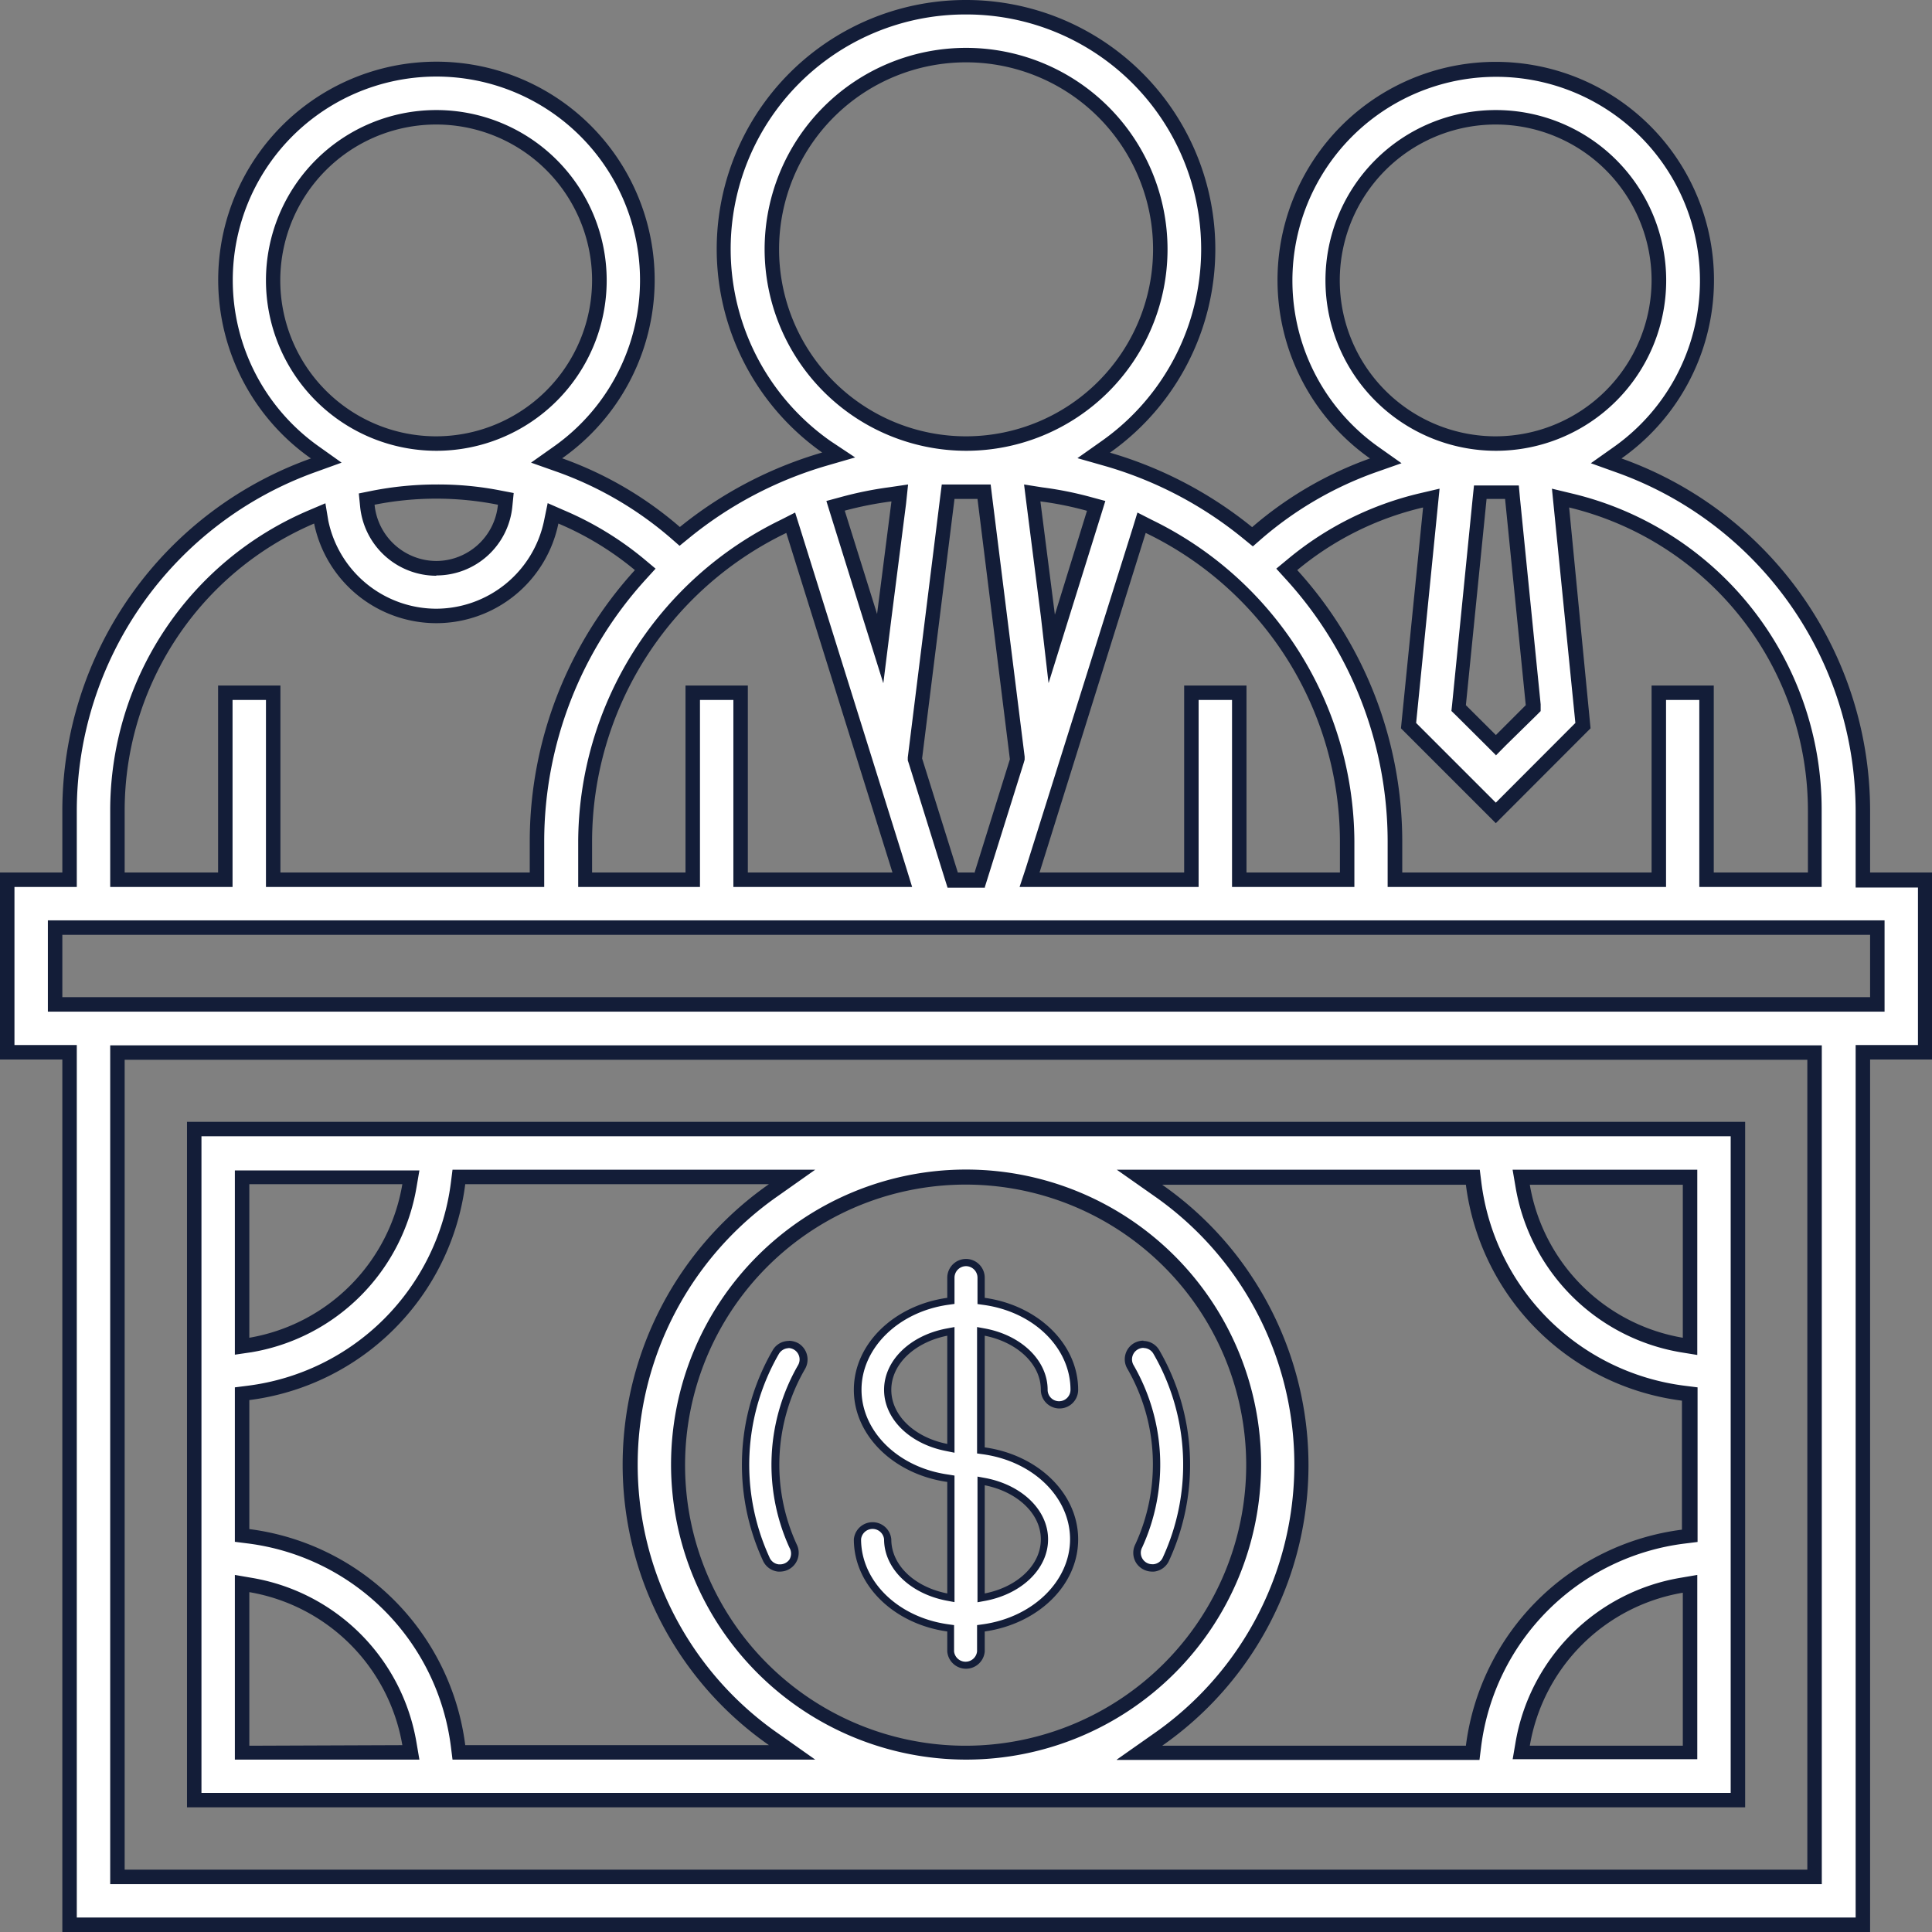 <svg xmlns="http://www.w3.org/2000/svg" viewBox="0 0 133.59 133.59"><rect x="0" y="0" width="133.59" height="133.59" fill="#808080" stroke="none"/><defs><style>.cls-1{fill:#fff;}.cls-2{fill:#131d38;}</style></defs><g id="Layer_2" data-name="Layer 2"><g id="Layer_1-2" data-name="Layer 1"><path class="cls-1" d="M13.93,125V78.57H120.67V125ZM80.59,82.79a23.14,23.14,0,0,1,0,38l-1.29.91h23.06l.06-.44a16.69,16.69,0,0,1,14.5-14.5l.44-.06v-9.8l-.44-.05a16.71,16.71,0,0,1-14.5-14.5l-.06-.44H79.3Zm36.18,27.3a13.43,13.43,0,0,0-11,11l-.1.59h11.68V110ZM67.3,81.88a19.9,19.9,0,1,0,19.89,19.89A19.92,19.92,0,0,0,67.3,81.88Zm-35.13.44a16.7,16.7,0,0,1-14.5,14.5l-.43.05v9.8l.43.06a16.69,16.69,0,0,1,14.5,14.5l.06.44H55.29L54,120.76a23.14,23.14,0,0,1,0-38l1.29-.91H32.23ZM17.24,121.67H28.91l-.1-.59a13.43,13.43,0,0,0-11-11l-.58-.1Zm0-28.12.58-.1a13.41,13.41,0,0,0,11-11l.1-.58H17.24Zm88.54-11.09a13.42,13.42,0,0,0,11,11l.59.1V81.88H105.68Z" transform="translate(-0.5 -0.5)"/><path class="cls-2" d="M120.17,79.07v45.4H14.43V79.07H120.17m-88.38,43.1H56.87l-2.58-1.82a22.64,22.64,0,0,1,0-37.15l2.58-1.82H31.79l-.11.87A16.21,16.21,0,0,1,17.61,96.32l-.87.11v10.68l.87.11a16.21,16.21,0,0,1,14.07,14.07l.11.88m86.07-28V81.38H105.09l.2,1.17A13.94,13.94,0,0,0,116.69,94l1.17.19m-40.14,28H102.8l.11-.88A16.2,16.2,0,0,1,117,107.23l.88-.11V96.43l-.88-.11a16.21,16.21,0,0,1-14.07-14.06l-.11-.88H77.72l2.59,1.82a22.65,22.65,0,0,1,0,37.15l-2.59,1.82m-10.42,0a20.4,20.4,0,1,0-20.4-20.4,20.42,20.42,0,0,0,20.4,20.4m-50.56-28L17.9,94a13.92,13.92,0,0,0,11.4-11.4l.2-1.17H16.74V94.14m88.35,28h12.77V109.4l-1.17.2a13.92,13.92,0,0,0-11.4,11.4l-.2,1.17m-88.35,0H29.5L29.3,121a13.89,13.89,0,0,0-11.4-11.4l-1.16-.2v12.77m104.43-44.1H13.43v47.4H121.17V78.07Zm-88.5,43.1a17.26,17.26,0,0,0-14.93-14.94V97.31A17.25,17.25,0,0,0,32.67,82.38h21a23.65,23.65,0,0,0,0,38.79ZM116.86,93a12.93,12.93,0,0,1-10.58-10.58h10.58V93Zm-36,28.21a23.65,23.65,0,0,0,0-38.79h21a17.25,17.25,0,0,0,14.94,14.93v8.92a17.26,17.26,0,0,0-14.94,14.94Zm-13.58,0a19.4,19.4,0,1,1,19.39-19.4,19.42,19.42,0,0,1-19.39,19.4ZM17.74,93V82.38H28.32A12.94,12.94,0,0,1,17.74,93Zm88.54,28.21a12.92,12.92,0,0,1,10.58-10.58v10.58Zm-88.54,0V110.59a12.94,12.94,0,0,1,10.58,10.58Z" transform="translate(-0.5 -0.5)"/><path class="cls-1" d="M5.31,133.59V73.26H1V61.33H5.31V56.52A25.42,25.42,0,0,1,22.15,32.67l.9-.32-.78-.56a14.58,14.58,0,1,1,16.81,0l-.79.56.91.32a25.07,25.07,0,0,1,8,4.66l.31.27.33-.27a27.35,27.35,0,0,1,9.66-5l1-.29-.84-.6a16.72,16.72,0,1,1,19.32,0l-.85.6,1,.28a27.39,27.39,0,0,1,9.65,5l.33.27.32-.27a25,25,0,0,1,8-4.66l.9-.32-.78-.56a14.58,14.58,0,1,1,16.81,0l-.79.56.91.32a25.41,25.41,0,0,1,16.83,23.85v4.81h4.31V73.26h-4.31v60.33Zm3.31-3.31H126v-57H8.62ZM4.31,70h126V64.64H4.31Zm114.2-8.62H126V56.52a22,22,0,0,0-16.91-21.41l-.68-.17L110,50.68l-6,6-6-6,1.57-15.73-.69.16a21.7,21.7,0,0,0-8.9,4.43l-.41.34.35.38A27.43,27.43,0,0,1,97,58.68v2.65H115.2V48.4h3.31Zm-32.32,0h7.46V58.68A24.35,24.35,0,0,0,79.94,36.9l-.52-.25L71.7,61.33H82.88V48.4h3.31ZM63.75,53l2.61,8.34h1.88L70.84,53,68.53,34.48H66.06Zm-12,8.34H62.89L55.18,36.65l-.53.25A24.36,24.36,0,0,0,40.94,58.68v2.65H48.4V48.4h3.31Zm-32.32,0H37.63V58.68a27.47,27.47,0,0,1,7.14-18.43l.35-.38-.4-.34a21.82,21.82,0,0,0-5.41-3.29L38.74,36l-.12.6a8.12,8.12,0,0,1-15.91,0l-.12-.6-.57.24A22.06,22.06,0,0,0,8.62,56.52v4.81h7.46V48.4h3.31Zm84.54-26.85h-.41l-.25,0h-.44l-1.49,14.92L103.93,52l2.58-2.59L105,34.52h-.44l-.25,0ZM73.23,45.36l3.08-9.87-.5-.14a24,24,0,0,0-3.29-.66l-.64-.08ZM62.07,34.69a24.57,24.57,0,0,0-3.29.66l-.5.14,3.09,9.87,1.34-10.75Zm-31.4-.21a22,22,0,0,0-4.37.43l-.44.09,0,.45a4.79,4.79,0,0,0,9.53,0l0-.45L35,34.91A21.85,21.85,0,0,0,30.67,34.48ZM103.93,8.62A11.28,11.28,0,1,0,115.2,19.89,11.29,11.29,0,0,0,103.93,8.62ZM67.3,4.31A13.43,13.43,0,1,0,80.73,17.74,13.44,13.44,0,0,0,67.3,4.31ZM30.67,8.62A11.28,11.28,0,1,0,41.94,19.89,11.29,11.29,0,0,0,30.67,8.62Z" transform="translate(-0.5 -0.5)"/><path class="cls-2" d="M67.3,1.5A16.23,16.23,0,0,1,76.67,31L75,32.18l2,.57a26.84,26.84,0,0,1,9.48,5l.65.53.63-.55a24.83,24.83,0,0,1,7.83-4.56l1.82-.64-1.57-1.11a14.09,14.09,0,1,1,16.23,0l-1.57,1.11,1.81.65a24.91,24.91,0,0,1,16.5,23.38v5.31h4.31V72.76h-4.31v60.33H5.81V72.76H1.5V61.83H5.81V56.52A24.91,24.91,0,0,1,22.32,33.14l1.8-.65-1.56-1.11a14.08,14.08,0,1,1,16.23,0l-1.57,1.11,1.81.64a24.72,24.72,0,0,1,7.83,4.56l.63.55.65-.53a27,27,0,0,1,9.49-5l2-.58L57.93,31A16.22,16.22,0,0,1,67.3,1.5m0,30.17A13.93,13.93,0,1,0,53.37,17.74,13.95,13.95,0,0,0,67.3,31.67m36.63,0A11.78,11.78,0,1,0,92.15,19.89a11.79,11.79,0,0,0,11.78,11.78m-73.26,0A11.78,11.78,0,1,0,18.89,19.89,11.79,11.79,0,0,0,30.67,31.67m73.26,21.07.7-.71L106.7,50l.33-.33,0-.47-1.43-14.25-.08-.88-.88,0h-.24l-.43,0-.44,0h-.23l-.88,0-.09.87-1.42,14.25-.05.47.34.33L103.22,52l.71.71M68.6,61.83l.22-.7,2.47-7.89.06-.21,0-.21-2.25-18L69,34H65.62l-.11.87-2.24,18,0,.21.07.21,2.46,7.89.22.7H68.6M30.67,40.29a5.28,5.28,0,0,0,5.26-4.8l.09-.9-.89-.17A22.19,22.19,0,0,0,30.67,34a23.12,23.12,0,0,0-4.47.44l-.89.18.09.9a5.3,5.3,0,0,0,5.27,4.79m30.91,7.42.57-4.57,1-7.83L63.29,34,62,34.19a25.33,25.33,0,0,0-3.36.68l-1,.27.31,1,2.24,7.18,1.38,4.4m11.44,0,1.37-4.4,2.24-7.18.31-1-1-.27a24.66,24.66,0,0,0-3.36-.67L71.31,34l.16,1.28,1,7.83L73,47.71M96.46,61.83H115.7V48.9H118V61.83h8.46V56.52a22.46,22.46,0,0,0-17.28-21.9l-1.37-.33.14,1.4,1.48,14.8L103.93,56l-5.51-5.51,1.48-14.8.14-1.4-1.37.32a22.23,22.23,0,0,0-9.11,4.54l-.81.67.7.77a26.94,26.94,0,0,1,7,18.09v3.15M30.67,42.59A7.64,7.64,0,0,1,23.2,36.5L23,35.3l-1.13.48A22.55,22.55,0,0,0,8.12,56.52v5.31h8.46V48.9h2.31V61.83H38.13V58.68a26.94,26.94,0,0,1,7-18.09l.7-.77-.8-.67a22.38,22.38,0,0,0-5.54-3.37l-1.12-.49-.25,1.21a7.64,7.64,0,0,1-7.46,6.09m9.77,19.24H48.9V48.9h2.31V61.83H63.57l-.4-1.3L55.83,37.05l-.35-1.11-1,.51a24.85,24.85,0,0,0-14,22.23v3.15m30.58,0H83.38V48.9h2.31V61.83h8.46V58.68a24.85,24.85,0,0,0-14-22.23l-1-.51-.34,1.11L71.43,60.53,71,61.83M3.81,70.45h127V64.14H3.81v6.31m4.31,60.33H126.47v-58H8.12v58M67.3.5a17.22,17.22,0,0,0-9.95,31.29,28.1,28.1,0,0,0-9.84,5.15,25.52,25.52,0,0,0-8.14-4.75A15.09,15.09,0,1,0,22,32.2,25.88,25.88,0,0,0,4.81,56.52v4.31H.5V73.76H4.81v60.33h125V73.76h4.31V60.83h-4.31V56.52A25.87,25.87,0,0,0,112.62,32.2a15.09,15.09,0,1,0-17.39,0,25.56,25.56,0,0,0-8.15,4.75,28.06,28.06,0,0,0-9.83-5.15A17.23,17.23,0,0,0,67.3.5Zm0,30.17A12.93,12.93,0,1,1,80.23,17.74,12.94,12.94,0,0,1,67.3,30.67Zm36.63,0A10.78,10.78,0,1,1,114.7,19.89a10.8,10.8,0,0,1-10.77,10.78Zm-73.26,0A10.78,10.78,0,1,1,41.44,19.89,10.8,10.8,0,0,1,30.67,30.67Zm73.26,20.65-2.07-2.06L103.29,35c.21,0,.42,0,.64,0l.64,0L106,49.26l-2.06,2.06ZM67.87,60.83H66.73l-2.47-7.89L66.5,35h1.59l2.24,18-2.46,7.89ZM30.67,39.29A4.31,4.31,0,0,1,26.4,35.4a21.87,21.87,0,0,1,8.53,0,4.3,4.3,0,0,1-4.26,3.89ZM61.16,43l-2.25-7.19a24.61,24.61,0,0,1,3.23-.64l-1,7.83Zm12.28,0-1-7.83a23,23,0,0,1,3.22.65L73.44,43ZM98.9,35.59,97.37,50.86l6.56,6.56,6.55-6.56L109,35.59a21.57,21.57,0,0,1,16.51,20.93v4.31H119V47.9H114.7V60.83H97.46V58.68A27.91,27.91,0,0,0,90.2,39.92a21.11,21.11,0,0,1,8.7-4.33Zm-68.23,8a8.62,8.62,0,0,0,8.44-6.89,21.18,21.18,0,0,1,5.29,3.22,27.87,27.87,0,0,0-7.27,18.76v2.15H19.89V47.9H15.58V60.83H9.12V56.52A21.59,21.59,0,0,1,22.22,36.7a8.63,8.63,0,0,0,8.45,6.89ZM72.38,60.83l7.34-23.48A23.7,23.7,0,0,1,93.15,58.68v2.15H86.69V47.9H82.38V60.83Zm-30.94,0V58.68A23.71,23.71,0,0,1,54.87,37.35l7.34,23.48h-10V47.9H47.9V60.83ZM4.81,69.45V65.14h125v4.31Zm4.31,60.33v-56H125.47v56Z" transform="translate(-0.5 -0.5)"/><g id="Shape"><path class="cls-1" d="M67.3,115.74a1,1,0,0,1-1-1v-1.6l-.21,0c-3.62-.51-6.25-3.08-6.25-6.12a1,1,0,0,1,2.09,0c0,1.88,1.67,3.52,4.08,4l.29.06v-8.24l-.21,0c-3.62-.51-6.25-3.08-6.25-6.12S62.42,91,66,90.48l.21,0v-1.6a1,1,0,1,1,2.09,0v1.6l.22,0c3.62.51,6.24,3.09,6.24,6.12a1,1,0,1,1-2.08,0c0-1.88-1.68-3.52-4.08-4l-.3-.06v8.23l.21,0c3.63.52,6.25,3.09,6.25,6.12s-2.62,5.61-6.25,6.12l-.21,0v1.6A1,1,0,0,1,67.3,115.74Zm1-4.75.3-.06c2.4-.47,4.08-2.11,4.08-4s-1.68-3.51-4.08-4l-.3-.06ZM66,92.62c-2.41.46-4.08,2.1-4.08,4s1.67,3.52,4.08,4l.29.06V92.56Z" transform="translate(-0.5 -0.5)"/><path class="cls-2" d="M67.3,88.05a.8.8,0,0,1,.79.8v1.82l.43.06c3.5.49,6,3,6,5.87a.79.79,0,1,1-1.58,0c0-2-1.76-3.74-4.28-4.23l-.6-.11V101l.43.06c3.5.5,6,3,6,5.87s-2.53,5.38-6,5.88l-.43.06v1.82a.8.8,0,0,1-1.59,0v-1.82l-.43-.06c-3.49-.5-6-3-6-5.88a.8.8,0,0,1,1.59,0c0,2,1.76,3.74,4.28,4.24l.59.11v-8.75l-.43-.07c-3.49-.49-6-3-6-5.87s2.54-5.38,6-5.87l.43-.06V88.85a.8.8,0,0,1,.8-.8M66.5,101V92.26l-.59.11c-2.52.49-4.28,2.23-4.28,4.23s1.76,3.74,4.28,4.23l.59.12m1.59,10.34.6-.11c2.52-.5,4.28-2.24,4.28-4.24s-1.76-3.73-4.28-4.23l-.6-.11v8.69M67.3,87.55a1.3,1.3,0,0,0-1.3,1.3v1.39c-3.66.51-6.46,3.17-6.46,6.36s2.8,5.85,6.46,6.37v7.71c-2.22-.43-3.87-1.93-3.87-3.74a1.3,1.3,0,0,0-2.59,0c0,3.2,2.8,5.86,6.46,6.37v1.39a1.3,1.3,0,0,0,2.59,0v-1.39c3.66-.52,6.46-3.17,6.46-6.37s-2.8-5.85-6.46-6.36V92.86c2.22.44,3.88,1.94,3.88,3.74a1.29,1.29,0,1,0,2.58,0c0-3.19-2.8-5.85-6.46-6.36V88.85a1.3,1.3,0,0,0-1.29-1.3ZM66,100.34c-2.22-.43-3.87-1.94-3.87-3.74s1.65-3.3,3.87-3.74v7.48Zm2.59,10.34V103.2c2.22.44,3.88,1.94,3.88,3.74s-1.66,3.31-3.88,3.74Z" transform="translate(-0.5 -0.5)"/></g><g id="Shape-2" data-name="Shape"><path class="cls-1" d="M54.31,108.91a1.05,1.05,0,0,1-.86-.63A15.61,15.61,0,0,1,54.13,94a1,1,0,0,1,.9-.52,1.07,1.07,0,0,1,.52.14A1,1,0,0,1,55.93,95a13.55,13.55,0,0,0-.59,12.37,1,1,0,0,1-.92,1.52Z" transform="translate(-0.5 -0.5)"/><path class="cls-2" d="M55,93.71a.83.83,0,0,1,.4.11.79.79,0,0,1,.28,1.08,13.82,13.82,0,0,0-.59,12.62.81.81,0,0,1,0,.81.8.8,0,0,1-.65.34h-.09a.79.79,0,0,1-.65-.5,15.35,15.35,0,0,1,.66-14.06.81.81,0,0,1,.69-.39m0-.5a1.29,1.29,0,0,0-1.12.64,15.82,15.82,0,0,0-.69,14.52,1.3,1.3,0,0,0,1.06.79h.14a1.3,1.3,0,0,0,1.15-1.88,13.22,13.22,0,0,1,.58-12.14,1.31,1.31,0,0,0-.47-1.77,1.4,1.4,0,0,0-.65-.17Z" transform="translate(-0.5 -0.5)"/></g><g id="Shape-3" data-name="Shape"><path class="cls-1" d="M80.18,108.92a1,1,0,0,1-.86-.45,1,1,0,0,1-.07-1.06A13.51,13.51,0,0,0,78.66,95,1.05,1.05,0,0,1,79,93.6a1.08,1.08,0,0,1,.53-.14,1,1,0,0,1,.9.52,15.58,15.58,0,0,1,.67,14.29,1,1,0,0,1-.85.64Z" transform="translate(-0.5 -0.5)"/><path class="cls-2" d="M79.57,93.71h0a.79.79,0,0,1,.68.39,15.33,15.33,0,0,1,.66,14.08.78.78,0,0,1-.65.48h-.08a.79.79,0,0,1-.7-1.17,13.75,13.75,0,0,0-.6-12.6.79.79,0,0,1,.29-1.08.8.8,0,0,1,.4-.11m0-.5a1.34,1.34,0,0,0-.65.17h0a1.29,1.29,0,0,0-.47,1.77A13.22,13.22,0,0,1,79,107.29a1.3,1.3,0,0,0,.09,1.32,1.32,1.32,0,0,0,1.07.56h.13a1.29,1.29,0,0,0,1.06-.79,15.82,15.82,0,0,0-.69-14.52,1.29,1.29,0,0,0-1.11-.64Z" transform="translate(-0.5 -0.5)"/></g></g></g></svg>